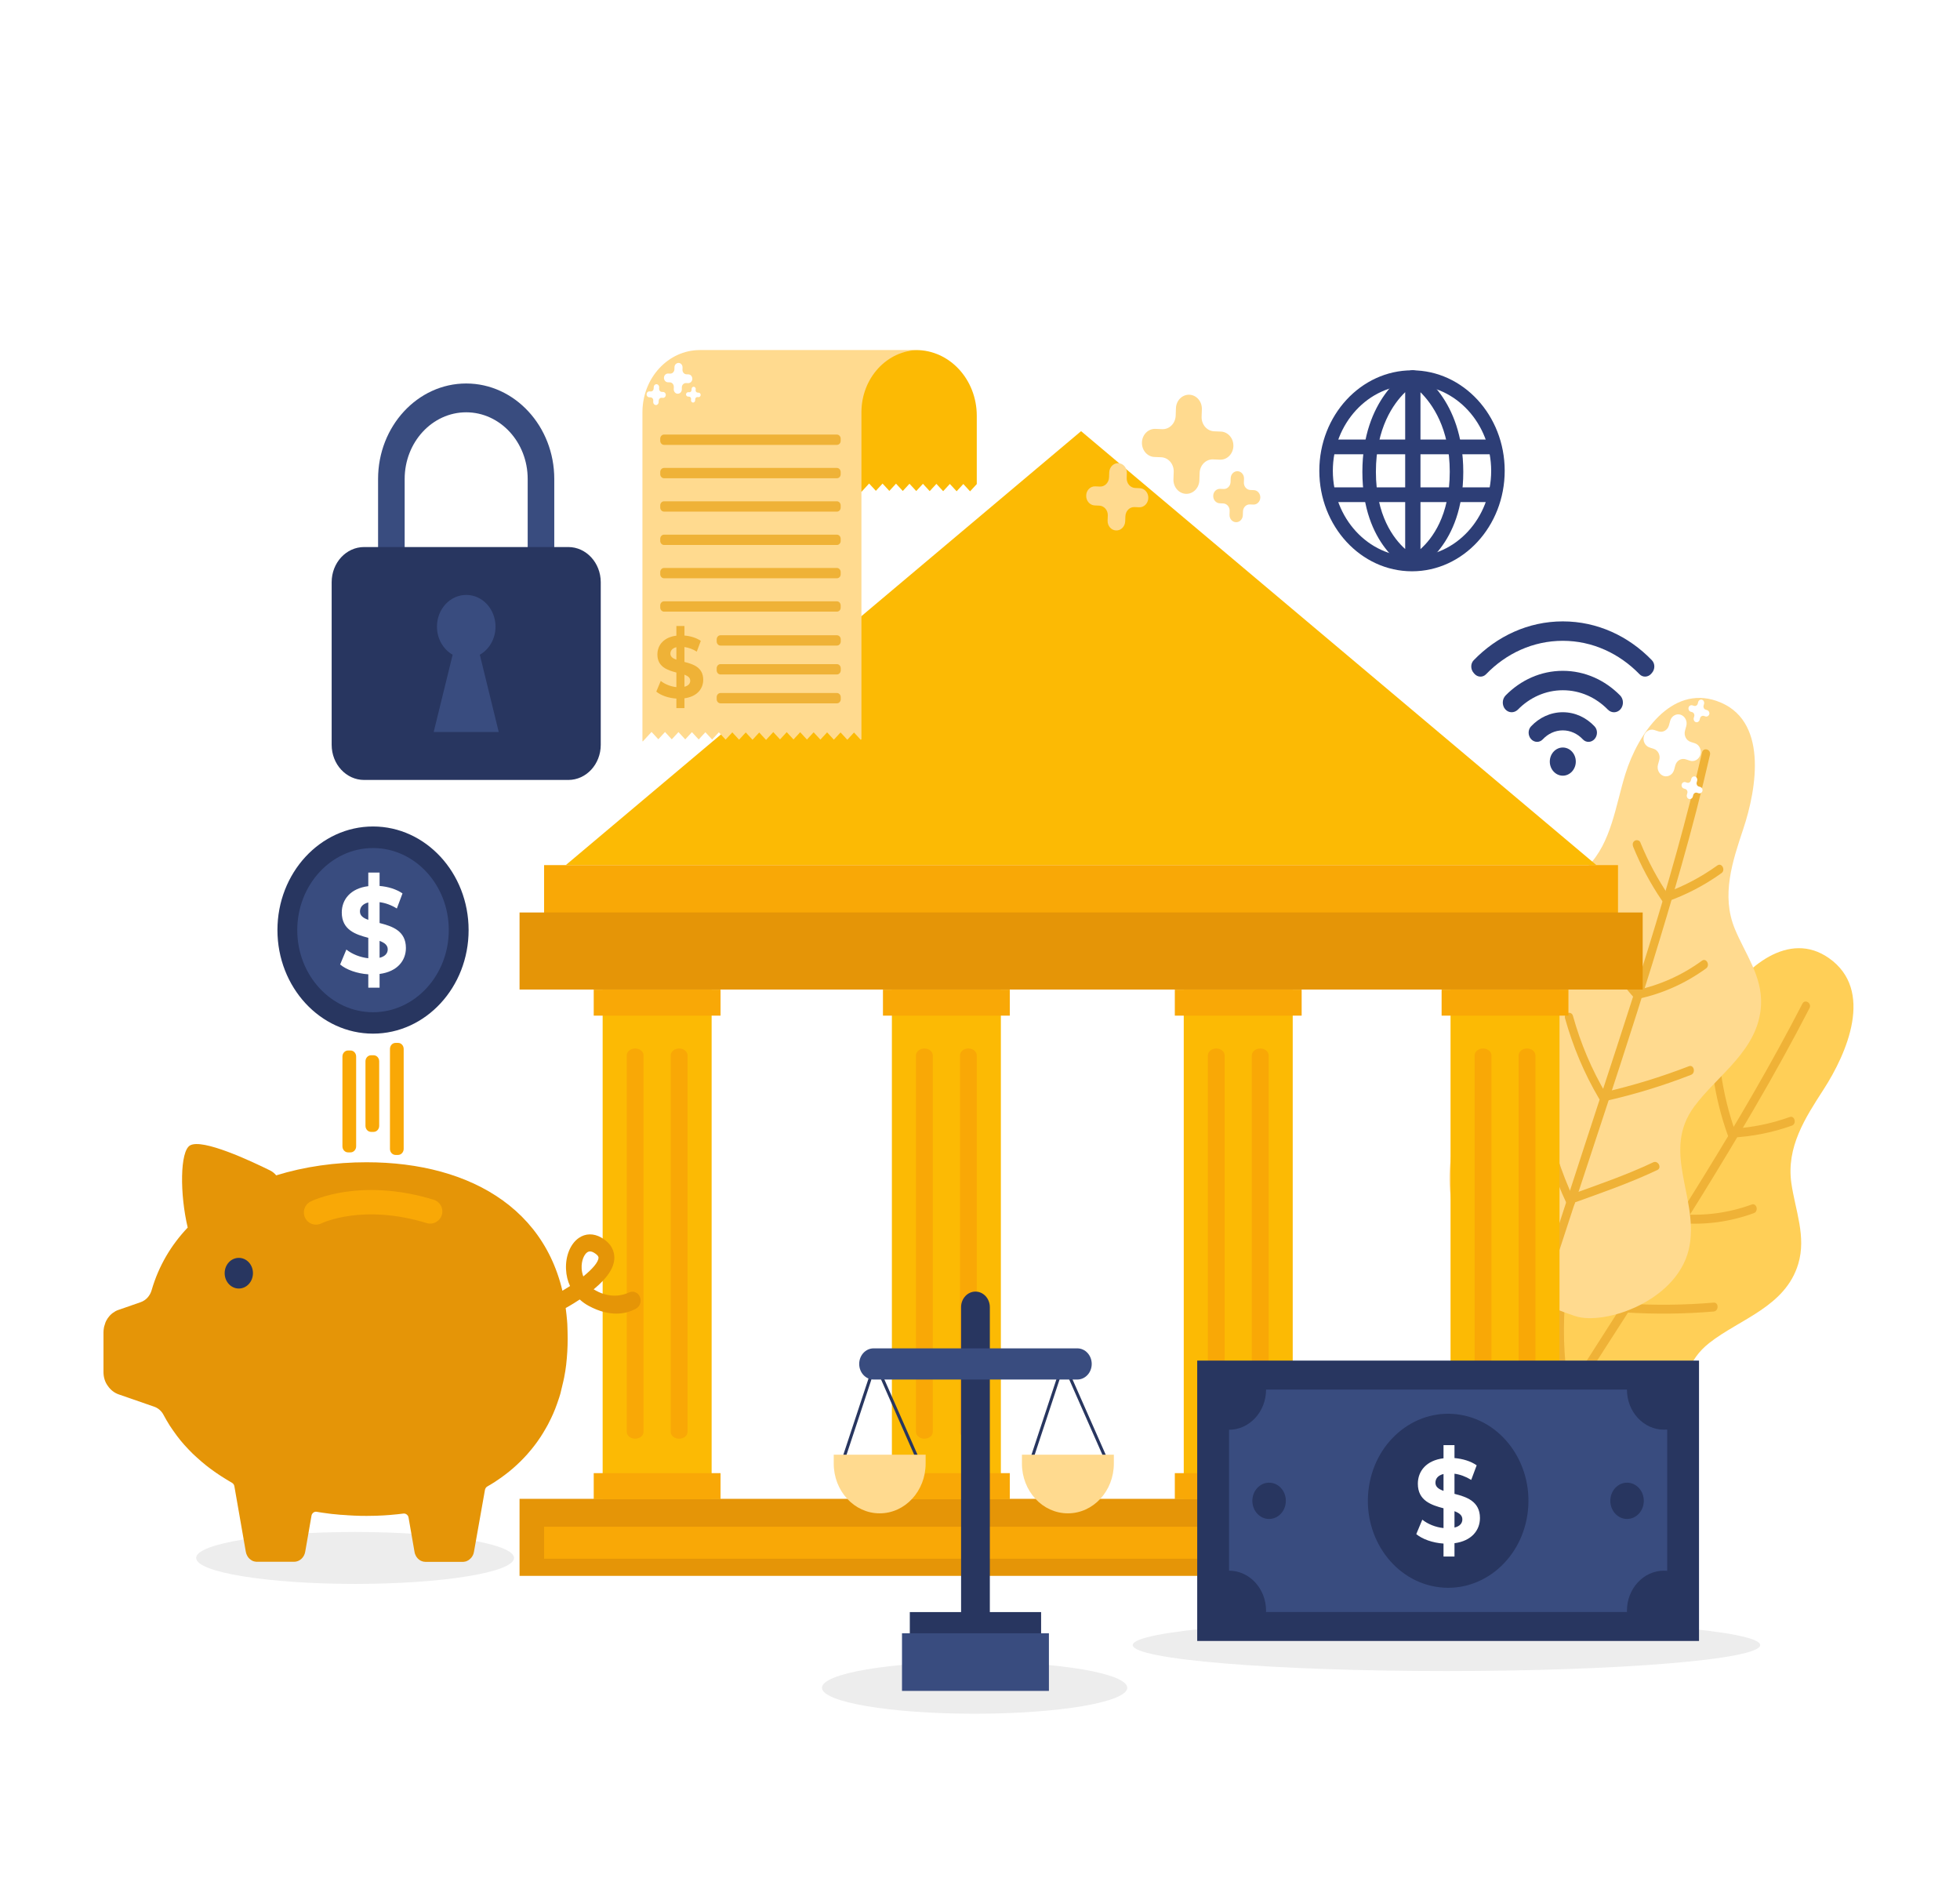 <svg width="644" height="623" viewBox="0 0 644 623" fill="none" xmlns="http://www.w3.org/2000/svg">
<rect width="644" height="623" fill="white"/>
<g clip-path="url(#clip0)">
<path d="M600.954 314.776C587.754 305.474 573.367 317.767 566.163 329.383C560.576 338.404 556.219 349.856 546.901 355.114C539.287 359.414 529.538 357.989 523.412 365.444C519.27 370.469 518.71 377.247 518.516 383.697C518.192 394.004 517.825 401.786 508.486 407.138C500.117 411.906 492.395 415.692 486.355 423.942C481.287 430.86 477.814 439.227 477.037 448.061C475.075 470.38 491.36 485.548 507.084 496.509C510.147 498.636 512.8 494.569 511.635 491.578C524.577 497.584 541.832 501.37 549.144 484.59C555.529 469.936 547.634 452.244 561.568 441.237C571.555 433.337 586.632 429.341 590.86 415.201C593.556 406.203 589.867 397.579 588.595 388.745C586.869 376.826 593.189 367.174 599.185 357.895C606.864 345.999 615.902 325.293 600.954 314.776Z" fill="#FFCF57"/>
<path d="M505.941 476.34C529.689 439.063 554.192 402.184 576.538 363.902C582.793 353.175 588.832 342.284 594.548 331.206C595.39 329.57 593.06 328.097 592.219 329.733C572.03 368.856 547.893 405.362 524.426 442.195C517.48 453.086 510.535 463.977 503.59 474.868C502.619 476.41 504.949 477.883 505.941 476.34Z" fill="#EFB237"/>
<path d="M516.035 459.7C514.051 449.463 513.425 439.016 514.158 428.569C514.288 426.7 511.592 426.7 511.462 428.569C510.707 439.25 511.398 449.977 513.425 460.471C513.813 462.317 516.402 461.546 516.035 459.7Z" fill="#EFB237"/>
<path d="M515.129 460.518C525.03 459.933 534.952 459.466 544.787 457.9C546.491 457.62 545.78 454.815 544.076 455.072C534.499 456.615 524.793 457.012 515.151 457.596C513.404 457.69 513.404 460.611 515.129 460.518Z" fill="#EFB237"/>
<path d="M534.606 429.037C531.996 419.992 530.551 410.644 530.314 401.179C530.271 399.309 527.575 399.286 527.618 401.179C527.855 410.901 529.322 420.553 532.018 429.832C532.536 431.608 535.124 430.836 534.606 429.037Z" fill="#EFB237"/>
<path d="M534.046 431.164C543.709 431.771 553.393 431.678 563.057 430.86C564.782 430.72 564.782 427.798 563.057 427.938C553.415 428.756 543.709 428.85 534.046 428.242C532.32 428.125 532.32 431.047 534.046 431.164Z" fill="#EFB237"/>
<path d="M553.609 399.963C549.274 391.596 546.621 382.318 545.909 372.759C545.78 370.89 543.084 370.89 543.213 372.759C543.968 382.856 546.686 392.625 551.28 401.459C552.121 403.071 554.451 401.599 553.609 399.963Z" fill="#EFB237"/>
<path d="M552.293 401.833C560.403 402.487 568.578 401.365 576.279 398.538C577.918 397.93 577.206 395.125 575.567 395.71C568.061 398.444 560.188 399.519 552.293 398.888C550.568 398.771 550.568 401.693 552.293 401.833Z" fill="#EFB237"/>
<path d="M570.326 372.198C568.039 365.818 566.4 359.181 565.451 352.403C565.343 351.609 564.437 351.188 563.79 351.375C563.014 351.585 562.733 352.403 562.841 353.174C563.79 359.952 565.408 366.589 567.716 372.97C568.363 374.723 570.973 373.951 570.326 372.198Z" fill="#EFB237"/>
<path d="M569.16 373.718C575.825 373.367 582.426 372.058 588.767 369.791C590.407 369.207 589.695 366.379 588.055 366.963C581.951 369.16 575.61 370.446 569.182 370.796C567.435 370.89 567.413 373.811 569.16 373.718Z" fill="#EFB237"/>
<path d="M564.07 230.289C549.08 225.078 538.165 241.04 534.046 254.291C530.853 264.575 529.43 276.868 521.708 284.604C515.41 290.914 505.66 292.316 501.54 301.267C498.758 307.297 499.88 314.005 501.238 320.268C503.439 330.318 504.97 337.937 497.248 345.742C490.346 352.73 483.789 358.573 479.949 368.249C476.735 376.359 475.398 385.427 476.8 394.167C480.316 416.253 499.685 426.349 517.523 432.356C527.273 435.628 552.229 427.167 555.205 408.891C557.815 392.929 545.909 378.111 556.672 363.528C564.394 353.058 577.961 344.924 578.63 330.06C579.04 320.619 573.389 313.35 570.024 305.17C565.472 294.163 569.226 283.038 572.763 272.404C577.336 258.755 581.024 236.179 564.07 230.289Z" fill="#FFDA8F"/>
<path d="M511.549 413.238C525.461 370.446 540.15 327.84 552.445 284.487C555.874 272.404 559.045 260.251 561.849 247.981C562.259 246.158 559.67 245.387 559.239 247.21C549.209 290.891 534.693 333.169 520.91 375.564C516.92 387.857 512.908 400.174 508.917 412.467C508.378 414.243 510.966 414.991 511.549 413.238Z" fill="#EFB237"/>
<path d="M517.286 394.308C512.886 385.006 509.737 375.073 507.925 364.813C507.602 362.967 504.992 363.738 505.315 365.584C507.17 376.101 510.427 386.268 514.935 395.78C515.733 397.463 518.063 395.99 517.286 394.308Z" fill="#EFB237"/>
<path d="M516.596 395.336C526 391.947 535.469 388.675 544.55 384.375C546.146 383.627 544.766 381.103 543.191 381.851C534.326 386.057 525.051 389.212 515.884 392.531C514.245 393.115 514.935 395.943 516.596 395.336Z" fill="#EFB237"/>
<path d="M527.748 359.438C523.024 351.468 519.357 342.844 516.833 333.753C516.337 331.953 513.727 332.725 514.224 334.524C516.812 343.826 520.565 352.73 525.397 360.91C526.367 362.499 528.697 361.027 527.748 359.438Z" fill="#EFB237"/>
<path d="M527.726 361.658C537.195 359.508 546.513 356.657 555.637 353.104C557.254 352.473 556.564 349.645 554.925 350.276C545.801 353.805 536.483 356.657 527.014 358.83C525.31 359.227 526.022 362.032 527.726 361.658Z" fill="#EFB237"/>
<path d="M539.05 325.994C532.838 319.169 528.006 310.943 525.03 301.898C524.447 300.145 521.837 300.893 522.42 302.669C525.569 312.181 530.595 320.852 537.152 328.05C538.36 329.383 540.258 327.326 539.05 325.994Z" fill="#EFB237"/>
<path d="M538.23 328.144C546.211 326.461 553.825 323.049 560.576 318.141C562 317.09 560.662 314.566 559.217 315.617C552.639 320.408 545.283 323.68 537.518 325.316C535.814 325.69 536.526 328.518 538.23 328.144Z" fill="#EFB237"/>
<path d="M548.454 294.443C544.701 288.928 541.509 282.991 538.963 276.728C538.661 276.003 537.691 275.84 537.108 276.214C536.418 276.658 536.332 277.499 536.634 278.224C539.179 284.487 542.371 290.423 546.124 295.939C546.556 296.57 547.289 296.897 547.979 296.453C548.54 296.056 548.885 295.074 548.454 294.443Z" fill="#EFB237"/>
<path d="M547.678 296.219C554.019 293.976 560.058 290.844 565.623 286.847C567.069 285.819 565.71 283.272 564.265 284.323C558.894 288.18 553.092 291.241 546.966 293.391C545.326 293.999 546.017 296.804 547.678 296.219Z" fill="#EFB237"/>
<path d="M556.867 244.172L555.486 243.728C554.041 243.26 553.2 241.601 553.653 240.012L554.063 238.516C554.494 236.95 553.674 235.291 552.208 234.8C550.762 234.333 549.231 235.221 548.778 236.787L548.368 238.282C547.937 239.848 546.405 240.76 544.939 240.269L543.558 239.825C542.113 239.358 540.582 240.246 540.129 241.835C539.697 243.401 540.517 245.06 541.962 245.551L543.343 245.995C544.788 246.462 545.629 248.122 545.176 249.711L544.766 251.207C544.335 252.772 545.154 254.432 546.621 254.923C548.066 255.39 549.598 254.502 550.051 252.936L550.46 251.44C550.892 249.874 552.423 248.963 553.89 249.454L555.27 249.898C556.716 250.365 558.247 249.477 558.7 247.911C559.153 246.299 558.333 244.639 556.867 244.172Z" fill="white"/>
<path d="M560.943 233.304L560.425 233.141C559.886 232.977 559.584 232.346 559.757 231.785L559.908 231.224C560.059 230.64 559.757 230.032 559.239 229.869C558.7 229.705 558.139 230.032 557.988 230.593L557.837 231.154C557.686 231.738 557.104 232.065 556.586 231.878L556.068 231.715C555.529 231.551 554.968 231.878 554.817 232.439C554.666 233.024 554.968 233.631 555.486 233.795L556.004 233.959C556.543 234.122 556.845 234.753 556.672 235.314L556.521 235.875C556.37 236.459 556.672 237.067 557.19 237.23C557.729 237.394 558.29 237.067 558.441 236.506L558.592 235.945C558.743 235.361 559.325 235.034 559.843 235.197L560.361 235.361C560.9 235.524 561.461 235.197 561.612 234.636C561.784 234.099 561.461 233.491 560.943 233.304Z" fill="white"/>
<path d="M558.678 258.545L558.16 258.381C557.621 258.218 557.319 257.587 557.491 257.026L557.642 256.465C557.793 255.881 557.492 255.273 556.974 255.109C556.435 254.946 555.874 255.273 555.723 255.834L555.572 256.395C555.421 256.979 554.838 257.306 554.321 257.119L553.803 256.956C553.264 256.792 552.703 257.119 552.552 257.68C552.401 258.264 552.703 258.872 553.221 259.036L553.738 259.199C554.278 259.363 554.58 259.994 554.407 260.555L554.256 261.116C554.105 261.7 554.407 262.308 554.946 262.471C555.486 262.635 556.046 262.308 556.197 261.747L556.348 261.186C556.499 260.602 557.082 260.274 557.599 260.438L558.117 260.602C558.656 260.765 559.217 260.438 559.368 259.877C559.519 259.316 559.217 258.708 558.678 258.545Z" fill="white"/>
<path d="M153.171 228.396C137.21 228.396 124.225 214.327 124.225 197.032V157.348C124.225 140.054 137.21 125.984 153.171 125.984C169.133 125.984 182.118 140.054 182.118 157.348V197.009C182.139 214.304 169.154 228.396 153.171 228.396ZM153.171 135.45C142.042 135.45 132.961 145.266 132.961 157.348V197.009C132.961 209.069 142.02 218.908 153.171 218.908C164.301 218.908 173.382 209.092 173.382 197.009V157.348C173.382 145.266 164.323 135.45 153.171 135.45Z" fill="#394C7F"/>
<path d="M186.734 179.714H119.631C113.742 179.714 108.976 184.879 108.976 191.26V244.686C108.976 251.066 113.742 256.231 119.631 256.231H186.734C192.622 256.231 197.389 251.066 197.389 244.686V191.236C197.367 184.879 192.601 179.714 186.734 179.714Z" fill="#283660"/>
<path d="M163.87 240.479L157.658 215.098C160.721 213.345 162.813 209.886 162.813 205.867C162.813 200.094 158.499 195.443 153.193 195.443C147.865 195.443 143.573 200.117 143.573 205.867C143.573 209.886 145.665 213.345 148.728 215.098L142.495 240.479H163.87Z" fill="#394C7F"/>
<path d="M355.213 141.643L185.893 284.207H524.534L355.213 141.643Z" fill="#FCBA04"/>
<path d="M531.63 284.207H178.774V307.578H531.63V284.207Z" fill="#F9A806"/>
<path d="M539.74 299.772H170.708V325.083H539.74V299.772Z" fill="#E59507"/>
<path d="M539.74 492.396H170.708V517.707H539.74V492.396Z" fill="#E59507"/>
<path d="M233.82 325.106H198.014V492.536H233.82V325.106Z" fill="#FCBA04"/>
<path d="M236.753 325.106H195.081V333.66H236.753V325.106Z" fill="#F9A806"/>
<path d="M236.753 483.959H195.081V492.513H236.753V483.959Z" fill="#F9A806"/>
<path d="M208.691 472.648C207.16 472.648 205.93 471.643 205.93 470.381V346.724C205.93 345.486 207.16 344.457 208.691 344.457C210.223 344.457 211.452 345.462 211.452 346.724V470.404C211.452 471.643 210.223 472.648 208.691 472.648Z" fill="#F9A806"/>
<path d="M223.143 472.648C221.611 472.648 220.382 471.643 220.382 470.381V346.724C220.382 345.486 221.611 344.457 223.143 344.457C224.674 344.457 225.904 345.462 225.904 346.724V470.404C225.904 471.643 224.674 472.648 223.143 472.648Z" fill="#F9A806"/>
<path d="M512.411 325.106H476.606V492.536H512.411V325.106Z" fill="#FCBA04"/>
<path d="M515.345 325.106H473.673V333.66H515.345V325.106Z" fill="#F9A806"/>
<path d="M515.345 483.959H473.673V492.513H515.345V483.959Z" fill="#F9A806"/>
<path d="M487.283 472.648C485.751 472.648 484.522 471.643 484.522 470.381V346.724C484.522 345.486 485.751 344.457 487.283 344.457C488.814 344.457 490.044 345.462 490.044 346.724V470.404C490.044 471.643 488.814 472.648 487.283 472.648Z" fill="#F9A806"/>
<path d="M501.735 472.648C500.203 472.648 498.974 471.643 498.974 470.381V346.724C498.974 345.486 500.203 344.457 501.735 344.457C503.266 344.457 504.495 345.462 504.495 346.724V470.404C504.495 471.643 503.266 472.648 501.735 472.648Z" fill="#F9A806"/>
<path d="M328.855 325.106H293.049V492.536H328.855V325.106Z" fill="#FCBA04"/>
<path d="M331.789 325.106H290.116V333.66H331.789V325.106Z" fill="#F9A806"/>
<path d="M331.789 483.959H290.116V492.513H331.789V483.959Z" fill="#F9A806"/>
<path d="M303.726 472.648C302.195 472.648 300.965 471.643 300.965 470.381V346.724C300.965 345.486 302.195 344.457 303.726 344.457C305.258 344.457 306.487 345.462 306.487 346.724V470.404C306.487 471.643 305.258 472.648 303.726 472.648Z" fill="#F9A806"/>
<path d="M318.178 472.648C316.646 472.648 315.417 471.643 315.417 470.381V346.724C315.417 345.486 316.646 344.457 318.178 344.457C319.709 344.457 320.939 345.462 320.939 346.724V470.404C320.939 471.643 319.709 472.648 318.178 472.648Z" fill="#F9A806"/>
<path d="M424.753 325.106H388.947V492.536H424.753V325.106Z" fill="#FCBA04"/>
<path d="M427.686 325.106H386.014V333.66H427.686V325.106Z" fill="#F9A806"/>
<path d="M427.686 483.959H386.014V492.513H427.686V483.959Z" fill="#F9A806"/>
<path d="M399.624 472.648C398.093 472.648 396.863 471.643 396.863 470.381V346.724C396.863 345.486 398.093 344.457 399.624 344.457C401.156 344.457 402.385 345.462 402.385 346.724V470.404C402.385 471.643 401.156 472.648 399.624 472.648Z" fill="#F9A806"/>
<path d="M414.076 472.648C412.544 472.648 411.315 471.643 411.315 470.381V346.724C411.315 345.486 412.544 344.457 414.076 344.457C415.607 344.457 416.837 345.462 416.837 346.724V470.404C416.837 471.643 415.607 472.648 414.076 472.648Z" fill="#F9A806"/>
<path d="M531.63 501.558H178.774V512.075H531.63V501.558Z" fill="#F9A806"/>
<path d="M285.566 158.844L287.787 161.251L289.987 158.867L292.209 161.275L294.409 158.891L296.631 161.298L298.831 158.914L301.052 161.321L303.253 158.938L305.474 161.345L307.674 158.961L309.896 161.368L312.096 158.984L314.318 161.392L316.518 159.008L318.739 161.415L320.94 159.031V136.595C320.94 124.652 312.01 115 301.009 115C289.987 115 281.079 124.676 281.079 136.595V161.508H283.128L285.566 158.844Z" fill="#FCBA04"/>
<path d="M214.084 240.456L216.306 242.863L218.506 240.479L220.728 242.886L222.928 240.503L225.149 242.91L227.349 240.526L229.571 242.933L231.771 240.549L233.993 242.957L236.193 240.573L238.415 242.98L240.615 240.596L242.836 243.003L245.036 240.619L247.258 243.027L249.458 240.643L251.701 243.073L254.074 240.503L256.296 242.91L258.496 240.526L260.717 242.933L262.917 240.549L265.139 242.957L267.339 240.573L269.561 242.98L271.761 240.596L273.983 243.003L276.183 240.619L278.404 243.027L280.604 240.643L282.826 243.05L283.042 242.816V135.45C283.042 124.161 291.497 115 301.915 115H229.959C219.541 115 211.086 124.161 211.086 135.45V243.541H211.237L214.084 240.456Z" fill="#FFDA8F"/>
<path d="M274.997 146.154H218.183C217.492 146.154 216.932 145.546 216.932 144.798V144.12C216.932 143.373 217.492 142.765 218.183 142.765H274.975C275.665 142.765 276.226 143.373 276.226 144.12V144.798C276.248 145.546 275.687 146.154 274.997 146.154Z" fill="#EFB237"/>
<path d="M274.997 157.115H218.183C217.492 157.115 216.932 156.507 216.932 155.759V155.081C216.932 154.333 217.492 153.726 218.183 153.726H274.975C275.665 153.726 276.226 154.333 276.226 155.081V155.759C276.248 156.507 275.687 157.115 274.997 157.115Z" fill="#EFB237"/>
<path d="M274.997 168.076H218.183C217.492 168.076 216.932 167.468 216.932 166.72V166.042C216.932 165.294 217.492 164.687 218.183 164.687H274.975C275.665 164.687 276.226 165.294 276.226 166.042V166.72C276.248 167.468 275.687 168.076 274.997 168.076Z" fill="#EFB237"/>
<path d="M274.997 179.037H218.183C217.492 179.037 216.932 178.429 216.932 177.681V177.003C216.932 176.256 217.492 175.648 218.183 175.648H274.975C275.665 175.648 276.226 176.256 276.226 177.003V177.681C276.248 178.406 275.687 179.037 274.997 179.037Z" fill="#EFB237"/>
<path d="M274.997 189.975H218.183C217.492 189.975 216.932 189.367 216.932 188.619V187.941C216.932 187.193 217.492 186.586 218.183 186.586H274.975C275.665 186.586 276.226 187.193 276.226 187.941V188.619C276.248 189.367 275.687 189.975 274.997 189.975Z" fill="#EFB237"/>
<path d="M274.997 200.935H218.183C217.492 200.935 216.932 200.328 216.932 199.58V198.902C216.932 198.154 217.492 197.547 218.183 197.547H274.975C275.665 197.547 276.226 198.154 276.226 198.902V199.58C276.248 200.328 275.687 200.935 274.997 200.935Z" fill="#EFB237"/>
<path d="M274.997 212.083H236.732C236.042 212.083 235.481 211.476 235.481 210.728V210.05C235.481 209.302 236.042 208.695 236.732 208.695H274.997C275.687 208.695 276.248 209.302 276.248 210.05V210.728C276.248 211.476 275.687 212.083 274.997 212.083Z" fill="#EFB237"/>
<path d="M274.997 221.572H236.732C236.042 221.572 235.481 220.965 235.481 220.217V219.539C235.481 218.791 236.042 218.183 236.732 218.183H274.997C275.687 218.183 276.248 218.791 276.248 219.539V220.217C276.248 220.965 275.687 221.572 274.997 221.572Z" fill="#EFB237"/>
<path d="M274.997 231.061H236.732C236.042 231.061 235.481 230.453 235.481 229.705V229.027C235.481 228.28 236.042 227.672 236.732 227.672H274.997C275.687 227.672 276.248 228.28 276.248 229.027V229.705C276.248 230.453 275.687 231.061 274.997 231.061Z" fill="#EFB237"/>
<path d="M224.891 229.401V232.626H222.237V229.495C219.606 229.331 217.104 228.443 215.637 227.204L217.104 223.699C218.42 224.75 220.339 225.545 222.237 225.732V220.941C219.304 220.17 216.004 219.095 216.004 215.005C216.004 211.966 218.053 209.349 222.237 208.835V205.656H224.891V208.788C226.875 208.952 228.816 209.536 230.261 210.541L228.946 214.07C227.587 213.228 226.206 212.738 224.891 212.574V217.459C227.824 218.207 231.059 219.258 231.059 223.325C231.059 226.27 229.032 228.864 224.891 229.401ZM222.237 216.711V212.621C220.835 212.971 220.275 213.789 220.275 214.748C220.275 215.753 221.073 216.313 222.237 216.711ZM226.789 223.629C226.789 222.624 226.012 222.086 224.891 221.642V225.615C226.206 225.288 226.789 224.54 226.789 223.629Z" fill="#EFB237"/>
<path d="M359.872 159.779L361.403 159.849C363 159.919 364.337 158.564 364.402 156.834L364.466 155.175C364.531 153.445 365.868 152.09 367.465 152.16C369.061 152.23 370.312 153.679 370.247 155.409L370.204 157.068C370.139 158.797 371.39 160.246 372.986 160.317L374.518 160.387C376.114 160.457 377.365 161.906 377.3 163.635C377.236 165.365 375.898 166.72 374.302 166.65L372.771 166.58C371.174 166.51 369.837 167.865 369.772 169.595L369.708 171.254C369.643 172.984 368.306 174.339 366.71 174.269C365.113 174.199 363.862 172.75 363.927 171.021L363.992 169.361C364.057 167.632 362.806 166.183 361.209 166.113L359.678 166.042C358.082 165.972 356.831 164.523 356.895 162.794C356.917 161.064 358.276 159.709 359.872 159.779Z" fill="#FFDA8F"/>
<path d="M400.898 160.597L402.062 160.644C403.27 160.69 404.284 159.662 404.327 158.353L404.37 157.091C404.413 155.782 405.427 154.754 406.635 154.801C407.843 154.848 408.792 155.946 408.749 157.255L408.706 158.517C408.663 159.826 409.612 160.924 410.819 160.971L411.984 161.018C413.192 161.064 414.141 162.163 414.098 163.472C414.055 164.78 413.041 165.809 411.833 165.762L410.669 165.715C409.461 165.668 408.447 166.697 408.404 168.005L408.361 169.268C408.317 170.576 407.304 171.605 406.096 171.558C404.888 171.511 403.939 170.413 403.982 169.104L404.025 167.842C404.068 166.533 403.119 165.435 401.911 165.388L400.747 165.341C399.539 165.294 398.59 164.196 398.633 162.887C398.654 161.578 399.668 160.55 400.898 160.597Z" fill="#FFDA8F"/>
<path d="M379.63 140.895L381.873 140.989C384.224 141.082 386.208 139.096 386.295 136.548L386.381 134.117C386.467 131.57 388.452 129.584 390.803 129.677C393.154 129.77 394.987 131.921 394.901 134.468L394.815 136.899C394.728 139.446 396.562 141.596 398.913 141.69L401.156 141.783C403.507 141.877 405.341 144.027 405.254 146.574C405.168 149.122 403.184 151.108 400.833 151.015L398.589 150.921C396.238 150.828 394.254 152.814 394.168 155.362L394.081 157.792C393.995 160.34 392.011 162.326 389.66 162.233C387.309 162.139 385.475 159.989 385.561 157.442L385.648 155.011C385.734 152.464 383.901 150.314 381.549 150.22L379.306 150.127C376.955 150.033 375.122 147.883 375.208 145.336C375.294 142.788 377.279 140.802 379.63 140.895Z" fill="#FFDA8F"/>
<path d="M320.228 563C347.924 563 370.377 559.181 370.377 554.47C370.377 549.758 347.924 545.939 320.228 545.939C292.531 545.939 270.079 549.758 270.079 554.47C270.079 559.181 292.531 563 320.228 563Z" fill="#EDEDED"/>
<path d="M320.508 538.577C317.898 538.577 315.784 536.287 315.784 533.459V429.434C315.784 426.606 317.898 424.316 320.508 424.316C323.118 424.316 325.232 426.606 325.232 429.434V533.459C325.21 536.287 323.096 538.577 320.508 538.577Z" fill="#283660"/>
<path d="M287.614 447.687L276.83 480.313H301.98L287.614 447.687Z" stroke="#283660" stroke-miterlimit="10"/>
<path d="M289.038 497.164C280.691 497.164 273.939 489.849 273.939 480.804V477.906H304.137V480.804C304.137 489.849 297.386 497.164 289.038 497.164Z" fill="#FFDA8F"/>
<path d="M349.433 447.687L338.648 480.313H363.82L349.433 447.687Z" stroke="#283660" stroke-miterlimit="10"/>
<path d="M350.878 497.164C342.531 497.164 335.779 489.849 335.779 480.804V477.906H365.977V480.804C365.977 489.849 359.225 497.164 350.878 497.164Z" fill="#FFDA8F"/>
<path d="M342.078 529.603H298.938V540.12H342.078V529.603Z" fill="#283660"/>
<path d="M344.644 536.567H296.372V555.498H344.644V536.567Z" fill="#394C7F"/>
<path d="M282.309 448.085C282.309 445.257 284.422 442.966 287.032 442.966H353.984C356.594 442.966 358.708 445.257 358.708 448.085C358.708 450.912 356.594 453.203 353.984 453.203H287.032C284.422 453.203 282.309 450.912 282.309 448.085Z" fill="#394C7F"/>
<path d="M213.372 128.579L213.846 128.602C214.342 128.626 214.752 128.205 214.774 127.667L214.795 127.153C214.817 126.616 215.227 126.195 215.723 126.218C216.219 126.242 216.607 126.686 216.586 127.223L216.564 127.738C216.542 128.275 216.931 128.719 217.427 128.743L217.901 128.766C218.397 128.789 218.786 129.233 218.764 129.771C218.743 130.308 218.333 130.729 217.837 130.706L217.362 130.682C216.866 130.659 216.456 131.08 216.435 131.617L216.413 132.131C216.391 132.669 215.982 133.09 215.486 133.066C214.989 133.043 214.601 132.599 214.623 132.061L214.644 131.547C214.666 131.01 214.278 130.565 213.782 130.542L213.307 130.519C212.811 130.495 212.423 130.051 212.444 129.514C212.466 128.976 212.876 128.556 213.372 128.579Z" fill="white"/>
<path d="M226.141 128.836L226.507 128.859C226.874 128.883 227.198 128.556 227.219 128.158L227.241 127.761C227.262 127.364 227.564 127.036 227.953 127.06C228.319 127.083 228.621 127.41 228.6 127.831L228.556 128.205C228.535 128.602 228.837 128.953 229.204 128.976L229.57 129C229.937 129.023 230.239 129.35 230.217 129.771C230.196 130.168 229.894 130.495 229.506 130.472L229.139 130.449C228.772 130.425 228.449 130.752 228.427 131.15L228.406 131.547C228.384 131.944 228.082 132.272 227.694 132.248C227.327 132.225 227.025 131.898 227.047 131.477L227.068 131.08C227.09 130.682 226.788 130.332 226.421 130.308L226.054 130.285C225.688 130.262 225.386 129.934 225.407 129.514C225.45 129.14 225.752 128.836 226.141 128.836Z" fill="white"/>
<path d="M219.519 122.713L220.209 122.736C220.943 122.759 221.547 122.152 221.59 121.357L221.611 120.609C221.633 119.815 222.258 119.207 222.992 119.23C223.725 119.254 224.286 119.932 224.264 120.726L224.243 121.474C224.221 122.269 224.782 122.923 225.515 122.97L226.206 122.993C226.939 123.017 227.5 123.694 227.478 124.489C227.457 125.283 226.831 125.891 226.098 125.868L225.408 125.844C224.674 125.821 224.07 126.429 224.027 127.223V127.971C224.006 128.766 223.38 129.373 222.647 129.35C221.913 129.327 221.353 128.649 221.374 127.854L221.396 127.106C221.417 126.312 220.856 125.657 220.123 125.611L219.433 125.587C218.7 125.564 218.139 124.886 218.16 124.092C218.182 123.297 218.786 122.689 219.519 122.713Z" fill="white"/>
<path d="M513.49 245.574C511.139 245.574 509.22 247.654 509.22 250.201C509.22 252.749 511.139 254.829 513.49 254.829C515.842 254.829 517.761 252.749 517.761 250.201C517.761 247.631 515.842 245.574 513.49 245.574Z" fill="#2D3E76"/>
<path d="M513.49 233.982C509.435 233.982 505.747 235.758 503.05 238.633C501.994 239.755 502.015 241.601 503.029 242.77C504.064 243.962 505.811 244.055 506.89 242.91C508.594 241.087 510.902 239.942 513.49 239.942C516.057 239.942 518.386 241.087 520.09 242.91C521.169 244.055 522.916 243.962 523.951 242.77C524.965 241.601 524.987 239.755 523.93 238.633C521.234 235.758 517.567 233.982 513.49 233.982Z" fill="#2D3E76"/>
<path d="M513.49 204.137C502.145 204.137 491.834 209.022 484.22 216.898C483.142 217.996 483.163 219.866 484.177 221.034L484.436 221.338C485.471 222.53 487.197 222.624 488.275 221.502C494.832 214.701 503.698 210.518 513.49 210.518C523.261 210.518 532.126 214.724 538.705 221.502C539.783 222.624 541.53 222.507 542.544 221.338L542.803 221.034C543.817 219.866 543.838 217.996 542.76 216.898C535.146 208.998 524.836 204.137 513.49 204.137Z" fill="#2D3E76"/>
<path d="M513.49 220.38C506.242 220.38 499.642 223.442 494.724 228.443C493.516 229.658 493.452 231.715 494.573 233.001C495.695 234.286 497.528 234.309 498.736 233.117C502.597 229.191 507.795 226.76 513.511 226.76C519.227 226.76 524.426 229.168 528.287 233.117C529.473 234.333 531.328 234.286 532.449 233.001C533.571 231.692 533.506 229.658 532.298 228.443C527.359 223.442 520.759 220.38 513.49 220.38Z" fill="#2D3E76"/>
<path d="M475.269 548.977C532.199 548.977 578.35 545.158 578.35 540.447C578.35 535.736 532.199 531.917 475.269 531.917C418.339 531.917 372.188 535.736 372.188 540.447C372.188 545.158 418.339 548.977 475.269 548.977Z" fill="#EDEDED"/>
<path d="M558.247 446.986H393.37V539.091H558.247V446.986Z" fill="#283660"/>
<path d="M403.831 469.703V516.001C410.539 516.001 415.996 521.89 415.996 529.182C415.996 529.322 415.975 529.439 415.975 529.579H534.585C534.585 529.439 534.564 529.322 534.564 529.182C534.564 521.914 539.999 516.001 546.729 516.001C547.096 516.001 547.441 516.024 547.786 516.048V469.633C547.441 469.656 547.074 469.679 546.729 469.679C540.021 469.679 534.564 463.79 534.564 456.498H415.996C415.996 463.79 410.539 469.703 403.831 469.703Z" fill="#394C7F"/>
<path d="M501.86 497.635C504.203 482.054 494.445 467.366 480.066 464.827C465.686 462.289 452.13 472.862 449.787 488.442C447.445 504.023 457.202 518.711 471.582 521.25C485.962 523.788 499.518 513.215 501.86 497.635Z" fill="#283660"/>
<path d="M422.488 493.05C422.488 496.346 420.029 499.01 416.988 499.01C413.947 499.01 411.488 496.346 411.488 493.05C411.488 489.755 413.947 487.091 416.988 487.091C420.029 487.091 422.488 489.755 422.488 493.05Z" fill="#283660"/>
<path d="M540.106 493.05C540.106 496.346 537.647 499.01 534.606 499.01C531.565 499.01 529.106 496.346 529.106 493.05C529.106 489.755 531.565 487.091 534.606 487.091C537.647 487.091 540.106 489.755 540.106 493.05Z" fill="#283660"/>
<path d="M477.901 506.979V511.35H474.299V507.096C470.74 506.863 467.332 505.647 465.347 503.988L467.332 499.244C469.122 500.693 471.71 501.744 474.299 502.001V495.504C470.308 494.453 465.865 493.004 465.865 487.441C465.865 483.305 468.626 479.776 474.299 479.074V474.751H477.901V479.004C480.597 479.238 483.228 480.009 485.191 481.388L483.401 486.179C481.567 485.057 479.691 484.38 477.901 484.146V490.76C481.891 491.765 486.27 493.214 486.27 498.706C486.27 502.726 483.53 506.232 477.901 506.979ZM474.299 489.778V484.239C472.4 484.707 471.645 485.829 471.645 487.114C471.645 488.493 472.724 489.217 474.299 489.778ZM480.489 499.15C480.489 497.795 479.454 497.047 477.901 496.463V501.838C479.691 501.417 480.489 500.389 480.489 499.15Z" fill="white"/>
<path d="M116.676 520.348C145.516 520.348 168.896 516.528 168.896 511.817C168.896 507.106 145.516 503.287 116.676 503.287C87.836 503.287 64.456 507.106 64.456 511.817C64.456 516.528 87.836 520.348 116.676 520.348Z" fill="#EDEDED"/>
<path d="M34 437.708C34 437.17 34.065 436.656 34.151 436.165C34.173 436.048 34.194 435.955 34.216 435.838C34.324 435.417 34.453 434.997 34.604 434.599C34.626 434.553 34.626 434.506 34.647 434.459C34.669 434.412 34.69 434.366 34.712 434.319C34.755 434.226 34.798 434.132 34.841 434.039C34.863 433.992 34.863 433.968 34.884 433.922C34.949 433.781 35.035 433.665 35.122 433.524C35.208 433.361 35.294 433.197 35.402 433.057C35.596 432.776 35.812 432.496 36.049 432.239L36.071 432.216C36.308 431.958 36.567 431.725 36.826 431.514C36.912 431.444 36.977 431.398 37.063 431.328C37.279 431.164 37.494 431.024 37.71 430.907C37.796 430.86 37.883 430.813 37.969 430.743C38.271 430.58 38.594 430.439 38.939 430.323L41.312 429.505L46.208 427.798C47.956 427.191 49.293 425.718 49.832 423.825C52.161 415.786 56.281 408.961 61.674 403.282C59.085 392.368 59.085 378.205 62.45 376.289C66.57 373.952 82.553 381.454 88.83 384.562C89.563 384.936 90.21 385.473 90.749 386.128C100.111 383.23 110.248 381.828 120.429 381.828C155.005 381.828 183.369 398.047 186.302 433.665C186.302 433.641 186.302 433.618 186.302 433.595C186.345 434.085 186.389 434.576 186.41 435.067V435.09C186.41 435.137 186.41 435.184 186.41 435.23C186.432 435.417 186.432 435.628 186.432 435.838C186.432 436.025 186.453 436.212 186.453 436.399C186.453 436.469 186.453 436.516 186.453 436.586C186.453 436.773 186.475 436.96 186.475 437.147C186.496 437.497 186.496 437.825 186.496 438.175C186.518 438.736 186.518 439.297 186.518 439.858C186.518 442.733 186.345 445.514 186.043 448.178C186.043 448.201 186.043 448.225 186.043 448.248C185.871 449.721 185.634 451.17 185.353 452.595C185.267 453.039 185.159 453.46 185.073 453.881C184.857 454.886 184.62 455.867 184.361 456.849C184.296 457.059 184.275 457.293 184.21 457.503C184.167 457.667 184.124 457.83 184.081 457.994C183.973 458.391 183.843 458.788 183.714 459.186C183.692 459.256 183.671 459.326 183.649 459.373C183.628 459.42 183.606 459.49 183.585 459.536C183.585 459.56 183.563 459.606 183.563 459.63C183.218 460.682 182.851 461.71 182.463 462.715C182.441 462.762 182.441 462.785 182.42 462.832C182.398 462.878 182.398 462.902 182.377 462.949C182.355 462.972 182.355 463.019 182.334 463.042C182.139 463.533 181.945 464 181.73 464.491C181.686 464.561 181.665 464.655 181.622 464.725C181.428 465.169 181.233 465.589 181.018 466.034C180.996 466.08 180.975 466.104 180.953 466.15C180.953 466.174 180.932 466.197 180.932 466.197C180.932 466.22 180.91 466.22 180.91 466.244C180.694 466.711 180.457 467.155 180.22 467.623C180.177 467.716 180.112 467.81 180.069 467.927C179.918 468.23 179.724 468.511 179.573 468.815C179.422 469.072 179.271 469.352 179.12 469.609C178.624 470.451 178.127 471.292 177.588 472.11C177.567 472.133 177.545 472.18 177.524 472.203C177.502 472.25 177.48 472.274 177.437 472.32C177.394 472.367 177.351 472.437 177.329 472.484C177.114 472.811 176.898 473.115 176.682 473.419C176.596 473.536 176.51 473.676 176.423 473.793C176.121 474.213 175.82 474.611 175.496 475.031C175.194 475.429 174.87 475.826 174.547 476.223C174.439 476.34 174.353 476.457 174.245 476.574C174.008 476.854 173.749 477.158 173.512 477.439C173.468 477.485 173.425 477.532 173.382 477.579C173.339 477.626 173.317 477.649 173.296 477.696C173.274 477.719 173.253 477.742 173.231 477.766C172.886 478.14 172.541 478.514 172.196 478.888C171.808 479.308 171.398 479.706 171.01 480.103C170.19 480.898 169.37 481.669 168.507 482.417C167.645 483.165 166.76 483.866 165.833 484.567C165.38 484.917 164.905 485.245 164.452 485.572C164.021 485.876 163.611 486.156 163.18 486.436C163.158 486.46 163.115 486.483 163.094 486.507C163.05 486.53 163.029 486.553 162.986 486.577C162.921 486.623 162.878 486.647 162.813 486.694C162.49 486.904 162.166 487.114 161.821 487.325C161.691 487.395 161.562 487.488 161.433 487.558C160.98 487.839 160.548 488.096 160.095 488.353C159.901 488.47 159.75 488.61 159.621 488.797C159.621 488.82 159.599 488.82 159.599 488.844C159.47 489.031 159.384 489.241 159.34 489.451C159.34 489.451 159.34 489.451 159.34 489.475L155.738 509.761C155.695 509.994 155.63 510.228 155.566 510.462C155.523 510.579 155.479 510.672 155.436 510.789C155.393 510.906 155.328 510.999 155.285 511.093C155.221 511.186 155.178 511.28 155.113 511.373C155.048 511.467 154.983 511.56 154.919 511.654C154.832 511.747 154.746 511.841 154.66 511.934C154.638 511.958 154.595 511.981 154.574 512.028C154.552 512.051 154.509 512.075 154.487 512.098C154.466 512.121 154.444 512.145 154.423 512.145C154.401 512.168 154.401 512.168 154.379 512.191C154.336 512.215 154.315 512.238 154.272 512.285C154.207 512.332 154.142 512.402 154.056 512.448C154.034 512.472 153.991 512.495 153.97 512.519C153.97 512.519 153.948 512.519 153.948 512.542C153.926 512.542 153.926 512.565 153.905 512.565C153.819 512.612 153.732 512.659 153.646 512.706C153.56 512.752 153.474 512.776 153.387 512.822C153.366 512.822 153.366 512.846 153.344 512.846C153.344 512.846 153.323 512.846 153.323 512.869C153.279 512.892 153.258 512.892 153.215 512.916C153.128 512.939 153.042 512.963 152.956 512.986C152.913 512.986 152.87 513.009 152.826 513.009C152.805 513.009 152.783 513.009 152.762 513.009C152.74 513.009 152.697 513.009 152.675 513.033C152.632 513.033 152.611 513.056 152.568 513.056C152.524 513.056 152.481 513.079 152.46 513.079C152.33 513.103 152.201 513.103 152.071 513.103H139.885C139.863 513.103 139.842 513.103 139.82 513.103C139.583 513.103 139.367 513.079 139.13 513.033C139.044 513.009 138.957 512.986 138.871 512.963C138.72 512.916 138.569 512.869 138.418 512.799C138.375 512.776 138.332 512.776 138.289 512.752C138.245 512.729 138.181 512.682 138.138 512.659C138.051 512.612 137.965 512.565 137.879 512.495C137.836 512.472 137.771 512.448 137.728 512.402C137.685 512.378 137.641 512.332 137.598 512.285C137.512 512.215 137.447 512.145 137.361 512.074C137.318 512.028 137.275 512.004 137.232 511.958C137.21 511.934 137.189 511.888 137.167 511.864C136.973 511.654 136.8 511.42 136.649 511.14C136.541 510.929 136.455 510.719 136.369 510.509C136.283 510.298 136.239 510.065 136.196 509.807L134.234 498.519C134.19 498.309 134.126 498.145 134.039 497.982L134.018 497.958C133.953 497.842 133.867 497.771 133.781 497.678C133.673 497.561 133.543 497.468 133.392 497.397C133.328 497.374 133.263 497.327 133.198 497.304C133.177 497.304 133.133 497.281 133.112 497.281C132.939 497.234 132.788 497.211 132.594 497.234C132.594 497.234 132.594 497.234 132.573 497.234C131.926 497.327 131.257 497.397 130.588 497.468C130.416 497.491 130.265 497.491 130.092 497.514C129.424 497.584 128.776 497.631 128.108 497.701C127.655 497.725 127.202 497.771 126.749 497.795C126.663 497.795 126.576 497.818 126.468 497.818C126.339 497.818 126.21 497.842 126.08 497.842C125.908 497.842 125.735 497.865 125.563 497.865C124.894 497.888 124.204 497.935 123.535 497.958C122.521 497.982 121.486 498.005 120.451 498.005C119.07 498.005 117.69 497.982 116.309 497.912C115.597 497.888 114.907 497.842 114.195 497.795C114.131 497.795 114.044 497.795 113.98 497.771C113.397 497.725 112.793 497.701 112.211 497.655C112.189 497.655 112.189 497.655 112.168 497.655C112.125 497.655 112.103 497.655 112.06 497.655C112.038 497.655 112.038 497.655 112.017 497.655C111.456 497.608 110.917 497.538 110.356 497.491C109.558 497.421 108.738 497.351 107.94 497.234C107.897 497.234 107.854 497.234 107.832 497.21C107.832 497.21 107.832 497.21 107.811 497.21C107.185 497.14 106.538 497.047 105.913 496.953C105.611 496.907 105.309 496.86 105.007 496.813C104.683 496.766 104.338 496.72 104.015 496.65C103.821 496.626 103.648 496.626 103.475 496.673C103.432 496.673 103.389 496.72 103.346 496.72C103.217 496.766 103.109 496.813 103.001 496.883C102.936 496.93 102.893 496.977 102.85 497.024C102.764 497.094 102.699 497.164 102.634 497.257C102.591 497.327 102.548 497.397 102.505 497.468C102.44 497.608 102.375 497.748 102.354 497.888V497.912L101.318 503.848L100.283 509.784C99.96 511.701 98.407 513.079 96.616 513.079H84.43C84.3 513.079 84.171 513.079 84.041 513.056C83.998 513.056 83.955 513.056 83.933 513.033C83.89 513.033 83.869 513.009 83.826 513.009C83.804 513.009 83.761 513.009 83.739 512.986C83.718 512.986 83.696 512.986 83.675 512.986C83.631 512.986 83.588 512.963 83.545 512.963C83.459 512.939 83.373 512.916 83.286 512.892C83.243 512.869 83.222 512.869 83.178 512.846H83.157C83.135 512.846 83.114 512.822 83.092 512.822C83.006 512.799 82.92 512.752 82.855 512.706C82.769 512.659 82.704 512.612 82.618 512.565C82.596 512.542 82.575 512.542 82.553 512.519H82.531C82.488 512.495 82.467 512.472 82.445 512.448C82.38 512.402 82.294 512.355 82.229 512.285C82.186 512.261 82.165 512.238 82.122 512.191C82.1 512.191 82.1 512.168 82.078 512.168C82.057 512.145 82.014 512.121 81.992 512.098C81.971 512.075 81.949 512.051 81.927 512.028C81.906 512.004 81.863 511.981 81.841 511.934C81.755 511.841 81.669 511.747 81.582 511.654C81.561 511.607 81.518 511.584 81.496 511.537C81.41 511.397 81.302 511.257 81.237 511.116C81 510.719 80.849 510.252 80.763 509.761L77.01 488.259C76.923 487.769 76.643 487.371 76.233 487.138C75.931 486.974 75.651 486.81 75.37 486.623C75.068 486.436 74.766 486.273 74.464 486.086C74.206 485.922 73.947 485.759 73.688 485.595C73.364 485.385 73.041 485.198 72.717 484.987C72.458 484.824 72.2 484.637 71.941 484.473C71.639 484.263 71.337 484.076 71.035 483.866C70.754 483.679 70.496 483.492 70.237 483.305C69.956 483.094 69.676 482.907 69.396 482.697C69.137 482.51 68.878 482.3 68.619 482.113C68.339 481.902 68.058 481.692 67.799 481.482C67.541 481.271 67.303 481.084 67.066 480.874C66.807 480.664 66.527 480.43 66.268 480.22C66.031 480.009 65.793 479.799 65.556 479.589C65.297 479.355 65.017 479.121 64.758 478.888C64.521 478.677 64.284 478.444 64.046 478.233C63.809 477.999 63.55 477.789 63.313 477.555C63.313 477.555 63.313 477.555 63.291 477.532C63.054 477.298 62.838 477.088 62.623 476.854C62.386 476.621 62.127 476.364 61.889 476.106C61.674 475.873 61.458 475.639 61.242 475.405C61.005 475.148 60.789 474.915 60.552 474.657L60.531 474.634C60.315 474.4 60.121 474.143 59.905 473.91C59.689 473.652 59.452 473.395 59.236 473.115C59.042 472.881 58.848 472.624 58.654 472.367C58.46 472.11 58.244 471.853 58.05 471.596C58.05 471.572 58.028 471.572 58.028 471.549C57.834 471.292 57.662 471.035 57.468 470.778C57.273 470.497 57.058 470.217 56.864 469.936C56.691 469.679 56.519 469.399 56.324 469.142C56.152 468.885 55.958 468.628 55.785 468.347C55.764 468.324 55.742 468.301 55.742 468.277C55.569 468.02 55.419 467.74 55.246 467.459C55.073 467.155 54.879 466.875 54.707 466.571C54.491 466.197 54.297 465.823 54.081 465.449C53.973 465.262 53.865 465.075 53.758 464.865C53.758 464.842 53.736 464.842 53.736 464.818C53.067 463.556 52.011 462.621 50.738 462.154H50.716L44.742 460.074L39.004 458.087C37.516 457.573 36.286 456.568 35.402 455.259C34.496 454.044 34 452.432 34 450.749V437.708Z" fill="#E59507"/>
<path d="M193.485 429.037C192.385 428.453 191.371 427.728 190.487 426.91C187.726 428.733 185.483 429.949 185.375 429.995C184.059 430.696 182.485 430.089 181.881 428.64C181.298 427.238 181.924 425.602 183.197 424.924C184.555 424.199 185.957 423.358 187.295 422.493C186.518 420.834 186.065 418.964 185.979 417.001C185.763 412.654 187.403 408.611 190.185 406.694C192.364 405.175 195.038 405.128 197.54 406.554C201.142 408.611 201.876 411.322 201.854 413.238C201.811 416.463 199.589 419.852 195.06 423.568C195.297 423.732 195.534 423.872 195.815 424.012C200.517 426.536 204.399 425.672 206.707 424.597C208.066 423.966 209.619 424.597 210.245 426.022V426.046C210.849 427.471 210.331 429.154 209.037 429.878C208.864 429.972 208.692 430.065 208.519 430.159C205.607 431.608 200.495 432.8 193.485 429.037ZM192.946 411.415C191.932 412.116 190.983 414.15 191.113 416.697C191.134 417.305 191.264 418.263 191.652 419.338C194.564 416.978 196.634 414.664 196.656 413.168C196.656 412.514 195.685 411.836 195.103 411.509C194.175 410.971 193.572 411.088 193.183 411.275C193.097 411.322 193.011 411.369 192.946 411.415Z" fill="#E59507"/>
<path d="M83.114 418.263C83.114 421.044 81.043 423.311 78.476 423.311C75.91 423.311 73.817 421.068 73.817 418.263C73.817 415.482 75.888 413.238 78.476 413.238C81.043 413.238 83.114 415.482 83.114 418.263Z" fill="#283660"/>
<path d="M103.821 402.324C102.354 402.324 100.952 401.506 100.262 400.104C99.269 398.117 100.068 395.734 102.052 394.729C102.699 394.401 118.359 386.759 142.516 394.144C144.63 394.799 145.817 397.019 145.169 399.146C144.522 401.249 142.301 402.464 140.208 401.81C119.049 395.36 105.762 401.833 105.633 401.903C105.029 402.184 104.425 402.324 103.821 402.324Z" fill="#F9A806"/>
<path d="M122.564 336.044C138.11 336.044 150.712 322.389 150.712 305.544C150.712 288.7 138.11 275.045 122.564 275.045C107.018 275.045 94.416 288.7 94.416 305.544C94.416 322.389 107.018 336.044 122.564 336.044Z" fill="#394C7F"/>
<path d="M122.564 339.573C105.244 339.573 91.159 324.311 91.159 305.544C91.159 286.777 105.244 271.516 122.564 271.516C139.885 271.516 153.97 286.777 153.97 305.544C153.991 324.311 139.885 339.573 122.564 339.573ZM122.564 278.598C108.846 278.598 97.673 290.704 97.673 305.568C97.673 320.432 108.846 332.538 122.564 332.538C136.283 332.538 147.456 320.432 147.456 305.544C147.456 290.68 136.304 278.598 122.564 278.598Z" fill="#283660"/>
<path d="M124.721 319.964V324.475H121.011V320.081C117.344 319.848 113.807 318.586 111.758 316.856L113.807 311.948C115.662 313.444 118.337 314.519 121.011 314.799V308.092C116.891 307.017 112.297 305.521 112.297 299.772C112.297 295.518 115.166 291.849 121.011 291.125V286.661H124.721V291.054C127.504 291.288 130.221 292.106 132.249 293.508L130.394 298.463C128.496 297.294 126.576 296.617 124.721 296.383V303.231C128.841 304.282 133.37 305.755 133.37 311.434C133.37 315.571 130.566 319.193 124.721 319.964ZM121.011 302.179V296.477C119.048 296.967 118.272 298.136 118.272 299.445C118.272 300.847 119.372 301.618 121.011 302.179ZM127.396 311.878C127.396 310.476 126.317 309.705 124.721 309.097V314.659C126.576 314.192 127.396 313.163 127.396 311.878Z" fill="white"/>
<path d="M115.187 378.579H114.346C113.332 378.579 112.513 377.691 112.513 376.592V347.098C112.513 346 113.332 345.112 114.346 345.112H115.187C116.201 345.112 117.021 346 117.021 347.098V376.569C117.042 377.667 116.201 378.579 115.187 378.579Z" fill="#F9A806"/>
<path d="M130.804 379.42H129.963C128.949 379.42 128.129 378.532 128.129 377.434V344.597C128.129 343.499 128.949 342.611 129.963 342.611H130.804C131.818 342.611 132.637 343.499 132.637 344.597V377.434C132.637 378.509 131.818 379.42 130.804 379.42Z" fill="#F9A806"/>
<path d="M122.758 371.848H121.917C120.903 371.848 120.083 370.96 120.083 369.861V348.664C120.083 347.565 120.903 346.677 121.917 346.677H122.758C123.772 346.677 124.592 347.565 124.592 348.664V369.861C124.592 370.96 123.772 371.848 122.758 371.848Z" fill="#F9A806"/>
<path d="M463.945 187.683C447.142 187.683 433.489 172.866 433.489 154.66C433.489 136.454 447.164 121.66 463.945 121.66C480.748 121.66 494.401 136.477 494.401 154.66C494.401 172.89 480.726 187.683 463.945 187.683ZM463.945 126.498C449.601 126.498 437.932 139.142 437.932 154.683C437.932 170.225 449.601 182.869 463.945 182.869C478.289 182.869 489.958 170.225 489.958 154.683C489.936 139.142 478.289 126.498 463.945 126.498Z" fill="#2D3E76"/>
<path d="M463.945 187.287C463.621 187.287 463.319 187.216 463.017 187.076C462.392 186.772 447.638 179.247 447.638 155.011C447.638 130.869 462.284 122.292 462.909 121.941C463.6 121.544 464.441 121.567 465.088 122.011C465.757 122.455 466.166 123.227 466.166 124.068V184.879C466.166 185.697 465.778 186.469 465.153 186.913C464.786 187.146 464.355 187.287 463.945 187.287ZM461.702 128.836C457.884 132.552 452.082 140.568 452.082 155.011C452.082 169.384 457.905 176.957 461.702 180.369V128.836Z" fill="#2D3E76"/>
<path d="M464.484 187.287C464.053 187.287 463.643 187.146 463.276 186.913C462.629 186.469 462.263 185.697 462.263 184.879V124.091C462.263 123.25 462.673 122.455 463.341 122.035C464.01 121.591 464.829 121.567 465.52 121.965C466.145 122.315 480.791 130.892 480.791 155.035C480.791 179.27 466.037 186.796 465.412 187.1C465.131 187.217 464.808 187.287 464.484 187.287ZM466.728 128.859V180.392C470.524 177.003 476.348 169.478 476.348 154.988C476.348 140.685 470.545 132.622 466.728 128.859Z" fill="#2D3E76"/>
<path d="M491.985 144.401H435.883V149.238H491.985V144.401Z" fill="#2D3E76"/>
<path d="M491.985 160.106H435.883V164.944H491.985V160.106Z" fill="#2D3E76"/>
</g>
<defs>
<clipPath id="clip0">
<rect width="575" height="448" fill="white" transform="translate(34 115)"/>
</clipPath>
</defs>
</svg>
